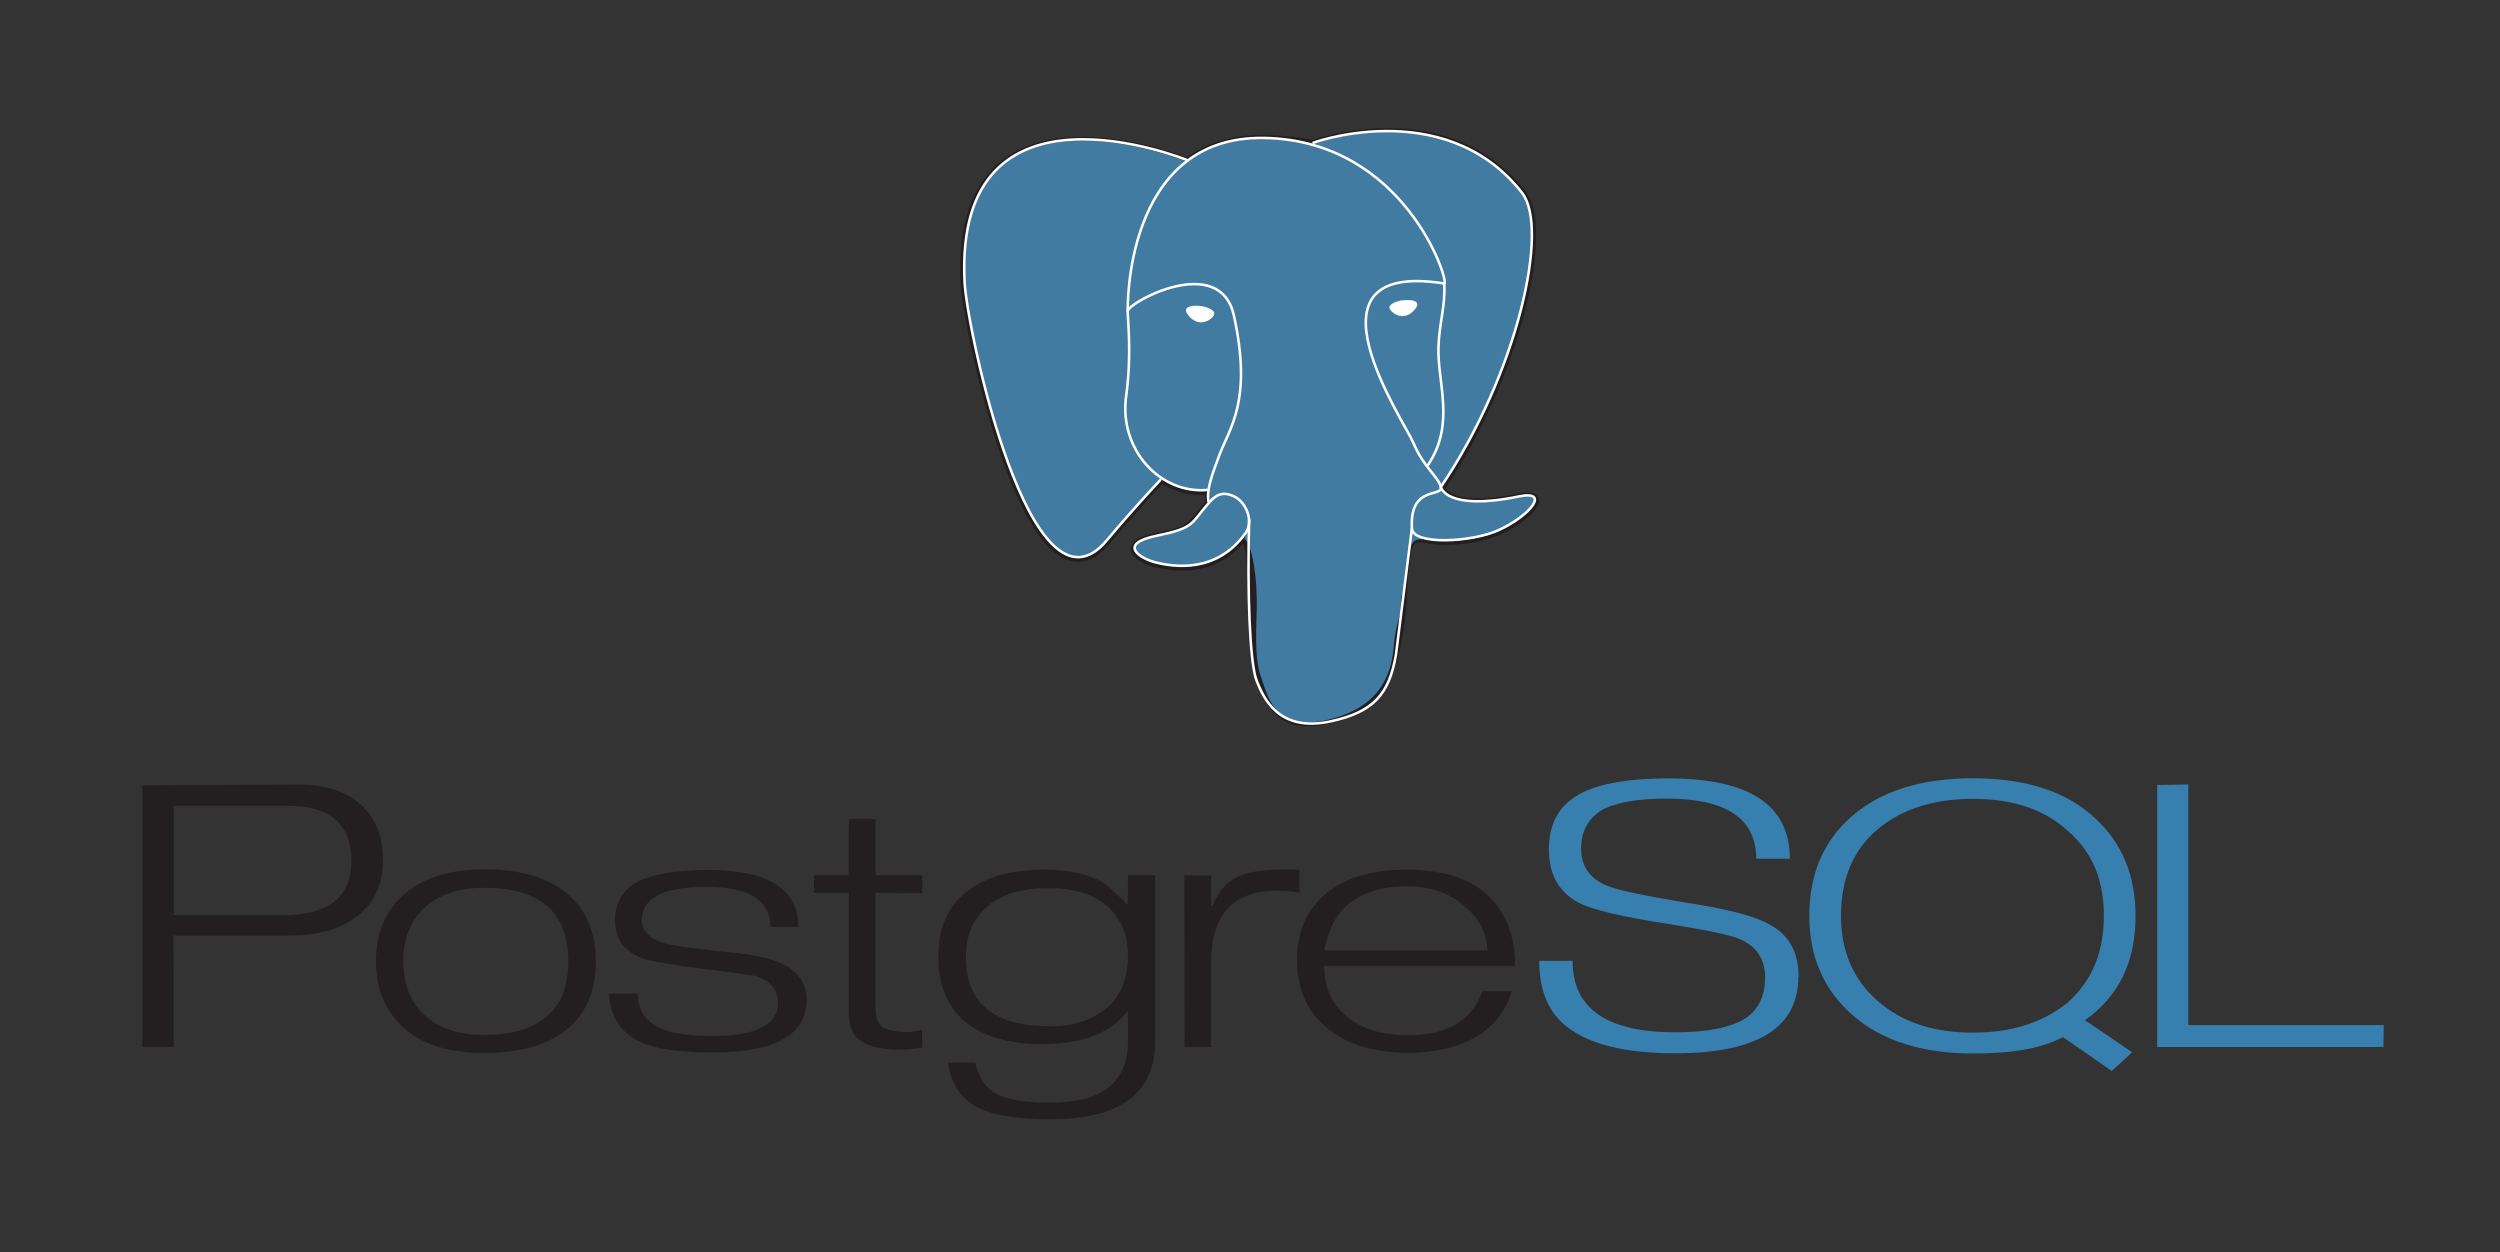 <svg width="515" height="258" viewBox="0 0 515 258" fill="none" xmlns="http://www.w3.org/2000/svg">
<rect x="0" y="0" width="515" height="258" fill="#333333" stroke="none"/>
<path d="M58.196 188.52H35.793V165.989H59.415C68.058 165.989 72.384 169.851 72.384 177.43C72.384 184.825 67.655 188.524 58.2 188.524M74.302 165.727C71.234 162.98 66.938 161.607 61.415 161.607L29.33 161.779V215.682H35.793L35.733 192.734H59.608C65.595 192.734 70.307 191.361 73.745 188.614C77.182 185.868 78.903 182.048 78.903 177.173C78.903 172.298 77.367 168.478 74.298 165.731L74.302 165.727ZM116.133 204.369C115.517 206.133 114.461 207.711 113.065 208.953C110.168 211.785 105.752 213.189 99.761 213.189C94.396 213.189 90.319 211.815 87.401 209.069C84.482 206.322 83.088 202.644 83.088 198.039C83.088 195.636 83.465 193.511 84.216 191.653C84.928 189.854 86.048 188.244 87.487 186.949C90.456 184.246 94.55 182.885 99.761 182.885C111.348 182.885 117.069 187.936 117.069 198.035C117.069 200.438 116.738 202.541 116.082 204.361M117.253 184.477C113.314 180.885 107.481 179.087 99.756 179.087C92.46 179.087 86.817 180.924 82.839 184.593C79.246 187.915 77.453 192.395 77.453 198.035C77.453 203.635 79.306 208.154 83.014 211.596C85.062 213.45 87.448 214.794 90.169 215.622C92.89 216.45 96.091 216.909 99.756 216.909C107.481 216.909 113.292 215.133 117.352 211.579C120.944 208.335 122.738 203.837 122.738 198.082C122.738 192.288 120.923 187.769 117.288 184.52L117.253 184.477ZM166.178 205.923C166.178 213.219 159.677 216.806 146.677 216.806C142.703 216.806 139.356 216.549 136.635 216.051C133.914 215.553 131.708 214.708 130.008 213.545C128.71 212.664 127.639 211.487 126.884 210.111C126.111 208.725 125.609 206.893 125.382 204.725L131.39 204.67C131.39 207.524 132.45 209.626 134.566 210.978C136.841 212.601 140.862 213.412 146.639 213.412C155.724 213.412 160.269 211.137 160.269 206.579C160.269 203.919 158.745 202.086 155.698 201.086C155.08 200.893 151.407 200.382 144.669 199.554C137.931 198.726 133.742 197.979 132.081 197.322C128.493 195.893 126.699 193.331 126.699 189.623C126.633 187.952 127.052 186.298 127.905 184.859C128.758 183.421 130.008 182.26 131.506 181.516C133.094 180.786 135.068 180.216 137.446 179.808C139.823 179.4 142.574 179.199 145.703 179.199C158.217 179.199 164.475 183.125 164.475 190.979H158.724C158.724 185.46 154.325 182.696 145.527 182.696C141.051 182.696 137.716 183.254 135.515 184.413C133.313 185.572 132.21 187.245 132.21 189.563C132.21 191.726 133.695 193.288 136.665 194.254C138.403 194.756 142.394 195.335 148.647 195.992C154.243 196.494 158.08 197.206 160.166 198.138C164.14 199.683 166.174 202.301 166.174 206.009L166.178 205.923ZM189.937 215.794L187.478 216.137L185.942 216.253C182.002 216.253 179.161 215.682 177.423 214.536C175.685 213.39 174.848 211.395 174.848 208.528V183.937H167.681V180.319H174.805L174.861 168.697H180.375V180.319H189.98V183.997L180.375 183.937V207.871C180.375 209.652 180.804 210.884 181.792 211.562C182.779 212.24 184.427 212.579 186.856 212.579C187.199 212.622 187.585 212.605 188.014 212.536C188.444 212.468 189.075 212.322 189.924 212.098L189.984 215.789L189.937 215.794ZM228.077 207.588C226.546 208.837 224.801 209.798 222.927 210.425C220.996 211.081 218.781 211.412 216.275 211.412C204.739 211.412 198.98 206.691 198.98 197.121C198.98 192.687 200.456 189.215 203.4 186.709C206.344 184.203 210.507 182.949 215.867 182.949C221.266 182.949 225.365 184.211 228.163 186.739C230.961 189.267 232.36 192.649 232.36 196.893C232.36 201.519 230.931 205.047 228.077 207.597M237.875 180.302H232.36L232.3 186.383C229.871 183.915 228.137 182.349 227.09 181.696C224 180.001 220.009 179.151 215.108 179.151C207.928 179.151 202.447 180.791 198.671 184.07C195.083 187.074 193.289 191.438 193.289 197.146C193.289 199.962 193.744 202.481 194.649 204.7C195.555 206.918 196.881 208.798 198.619 210.339C202.409 213.502 207.76 215.085 214.679 215.085C222.987 215.085 228.841 212.811 232.36 208.219V214.515C232.36 218.527 231.094 221.639 228.566 223.836C226.039 226.034 221.88 227.141 216.091 227.141C210.649 227.141 206.769 226.39 204.503 224.892C202.765 223.742 201.568 221.742 200.915 218.896H195.272C195.89 222.866 197.568 225.742 200.31 227.514C203.477 229.557 208.825 230.578 216.352 230.578C230.755 230.578 237.957 225.227 237.957 214.519V180.259L237.875 180.302ZM267.702 183.885C266.173 183.626 264.626 183.492 263.076 183.482C254.012 183.482 249.48 188.451 249.48 198.395V215.682H244.029L243.969 180.306L249.484 180.362V186.67H249.772C250.699 184.181 252.162 182.293 254.171 181.014C256.368 179.726 259.647 179.147 264.007 179.147H267.711V183.881L267.702 183.885ZM272.835 195.756C273.53 191.735 275.092 188.623 277.521 186.417C279.109 185.143 280.899 184.185 282.903 183.542C284.907 182.898 287.169 182.585 289.675 182.585C294.577 182.585 298.576 183.928 301.684 186.619C304.791 189.31 306.383 192.352 306.383 195.76H272.878M306.924 184.846C304.907 182.86 302.444 181.387 299.739 180.55C296.881 179.619 293.542 179.156 289.718 179.156C282.573 179.156 277.032 180.816 273.092 184.134C269.153 187.451 267.183 191.975 267.183 197.696C267.183 203.416 269.071 207.996 272.856 211.309C276.946 215.017 282.719 216.871 290.173 216.871C293.143 216.871 295.894 216.527 298.422 215.862C300.95 215.197 303.16 214.231 305.053 213.008C308.374 210.622 310.473 207.687 311.361 204.185H305.353C303.306 210.193 298.216 213.257 290.075 213.257C284.324 213.257 279.903 211.781 276.77 208.82C274.11 206.245 272.779 203 272.779 198.966H312.091C312.091 192.966 310.374 188.258 306.821 184.803L306.924 184.846Z" fill="#231F20"/>
<path d="M370.457 201.228C370.457 211.729 361.985 216.978 345.05 216.978C334.9 216.978 327.489 215.176 322.819 211.549C318.957 208.575 317.09 204.039 317.09 197.945H323.957C323.957 207.751 330.995 212.652 345.093 212.652C351.848 212.652 356.736 211.648 359.745 209.648C362.294 207.875 363.607 205.099 363.607 201.322C363.607 197.58 361.869 194.958 358.393 193.451C356.419 192.593 351.612 191.619 343.973 190.383C334.36 188.915 328.124 187.451 325.27 185.988C321.141 183.829 319.073 180.164 319.073 174.993C319.073 170.173 320.789 166.581 324.343 164.229C328.119 161.646 334.613 160.354 343.801 160.354C360.41 160.354 368.706 165.869 368.706 176.898H361.788C361.788 168.637 355.62 164.508 343.333 164.508C337.153 164.508 332.63 165.341 329.772 166.997C327.068 168.774 325.716 171.375 325.716 174.817C325.716 178.409 327.454 180.937 330.93 182.404C332.776 183.254 338.226 184.43 347.265 185.941C355.762 187.215 361.491 188.7 364.431 190.404C368.487 192.49 370.513 196.099 370.513 201.236L370.457 201.228ZM425.854 206.592C423.284 208.645 420.356 210.203 417.219 211.189C414.009 212.21 410.416 212.721 406.438 212.721C398.284 212.721 391.761 210.575 386.756 206.155C381.752 201.734 379.246 195.953 379.246 188.67C379.246 181.074 381.727 175.164 386.692 170.924C391.658 166.684 398.28 164.564 406.434 164.564C414.742 164.564 421.274 166.778 426.025 171.216C428.536 173.375 430.39 175.937 431.592 178.791C432.793 181.645 433.394 184.971 433.394 188.675C433.394 196.228 430.879 202.202 425.858 206.597M429.484 210.172C433.038 207.665 435.664 204.592 437.368 201.06C439.072 197.528 439.922 193.335 439.922 188.709C439.922 180.34 437.141 173.628 431.579 168.538C428.604 165.761 425.012 163.697 420.849 162.349C416.687 161.002 411.837 160.324 406.429 160.324C395.928 160.324 387.683 162.869 381.697 167.963C375.71 173.057 372.718 179.958 372.718 188.675C372.718 197.159 375.735 204.004 381.731 209.21C387.726 214.416 396.022 217.021 406.485 217.021C410.575 217.021 414.146 216.742 417.197 216.193C420.249 215.643 422.832 214.789 424.957 213.643L435.033 220.626L439.239 216.764L429.484 210.146V210.172ZM490.984 215.678H444.385V161.71L450.792 161.594V211.163H491.048L490.988 215.669L490.984 215.678Z" fill="#367FAF"/>
<path d="M289.324 118.261C290.169 111.223 289.916 110.193 295.161 111.334L296.448 111.45C300.482 111.635 305.748 110.807 308.851 109.365C315.516 106.275 319.469 101.107 312.898 102.464C297.903 105.554 296.873 100.481 296.873 100.481C312.709 76.988 319.318 47.165 313.61 39.87C298.032 19.956 271.054 29.377 270.608 29.621L270.466 29.647C267.505 29.033 264.188 28.66 260.467 28.604C253.686 28.492 248.536 30.381 244.588 33.346C244.588 33.346 196.469 13.519 198.667 58.281C199.139 67.8 212.314 130.321 228.022 111.437C233.764 104.528 239.309 98.691 239.309 98.691C242.064 100.524 245.317 101.455 248.823 101.12L249.09 100.893C249.009 101.789 249.045 102.692 249.197 103.579C245.15 108.098 246.339 108.901 238.253 110.562C230.069 112.249 234.876 115.253 238.017 116.038C241.824 116.991 250.635 118.338 256.579 110.008L256.342 110.961C257.93 112.231 257.823 120.089 258.046 125.703C258.269 131.316 258.647 136.561 259.793 139.651C260.939 142.741 262.282 150.698 272.925 148.419C281.809 146.513 288.607 143.775 289.225 118.278" fill="#231F20"/>
<path d="M289.324 118.261C290.169 111.223 289.916 110.193 295.161 111.334L296.448 111.45C300.482 111.635 305.748 110.807 308.851 109.365C315.516 106.275 319.469 101.107 312.898 102.464C297.903 105.554 296.873 100.481 296.873 100.481C312.709 76.988 319.318 47.165 313.61 39.87C298.032 19.956 271.054 29.377 270.608 29.621L270.466 29.647C267.505 29.033 264.188 28.66 260.467 28.604C253.686 28.492 248.536 30.381 244.588 33.346C244.588 33.346 196.469 13.519 198.667 58.281C199.139 67.8 212.314 130.321 228.022 111.437C233.764 104.528 239.309 98.691 239.309 98.691C242.064 100.524 245.317 101.455 248.823 101.12L249.09 100.893C249.009 101.789 249.045 102.692 249.197 103.579C245.15 108.098 246.339 108.901 238.253 110.562C230.069 112.249 234.876 115.253 238.017 116.038C241.824 116.991 250.635 118.338 256.579 110.008L256.342 110.961C257.93 112.231 257.823 120.089 258.046 125.703C258.269 131.316 258.647 136.561 259.793 139.651C260.939 142.741 262.282 150.698 272.925 148.419C281.809 146.513 288.607 143.775 289.225 118.278" stroke="#231F20" stroke-width="1.585"/>
<path d="M312.932 102.464C297.937 105.554 296.907 100.481 296.907 100.481C312.743 76.988 319.352 47.165 313.644 39.865C298.065 19.952 271.088 29.372 270.642 29.617L270.496 29.643C267.534 29.029 264.217 28.655 260.496 28.6C253.715 28.488 248.565 30.376 244.617 33.342C244.617 33.342 196.499 13.514 198.696 58.277C199.168 67.804 212.344 130.316 228.051 111.433C233.793 104.524 239.338 98.687 239.338 98.687C242.093 100.519 245.389 101.451 248.848 101.116L249.119 100.889C249.033 101.747 249.076 102.584 249.226 103.575C245.179 108.094 246.368 108.897 238.282 110.558C230.098 112.244 234.905 115.248 238.046 116.034C241.853 116.987 250.664 118.334 256.608 110.004L256.372 110.957C257.96 112.227 259.076 119.218 258.882 125.548C258.689 131.879 258.573 136.235 259.827 139.634C261.08 143.033 262.316 150.68 272.959 148.402C281.843 146.496 286.452 141.561 287.092 133.329C287.546 127.475 288.576 128.342 288.637 123.115L289.461 120.639C290.413 112.699 289.611 110.146 295.083 111.339L296.37 111.455C300.404 111.639 305.674 110.811 308.773 109.369C315.438 106.279 319.391 101.112 312.82 102.468L312.932 102.464Z" fill="#417BA2"/>
<path d="M257.328 107.013C256.916 121.776 257.431 136.638 258.873 140.252C260.315 143.865 263.41 150.895 274.049 148.612C282.932 146.706 286.168 143.02 287.567 134.878L290.851 108.858M244.625 33.011C244.625 33.011 196.472 13.33 198.704 58.083C199.133 67.611 212.352 130.128 228.059 111.244C233.801 104.378 238.99 98.927 238.99 98.927M270.59 29.419C268.873 29.943 297.37 19.021 313.541 39.719C319.248 47.015 312.682 76.842 296.803 100.335" stroke="white" stroke-width="0.528" stroke-linecap="round" stroke-linejoin="round"/>
<path d="M296.799 100.296C296.799 100.296 297.829 105.373 312.828 102.279C319.395 100.923 315.403 106.086 308.781 109.18C303.314 111.712 291.057 112.369 290.851 108.862C290.336 99.807 297.305 102.562 296.799 100.296ZM296.799 100.296C296.344 98.253 293.228 96.249 291.168 91.254C289.366 86.889 266.491 53.435 297.52 58.405C298.657 58.169 289.426 28.891 260.388 28.415C231.351 27.939 232.312 64.122 232.312 64.122" stroke="white" stroke-width="0.528" stroke-linecap="round" stroke-linejoin="bevel"/>
<path d="M249.202 103.386C245.155 107.905 246.343 108.708 238.258 110.369C230.074 112.055 234.88 115.059 238.022 115.845C241.828 116.798 250.639 118.145 256.583 109.815C258.394 107.283 256.575 103.232 254.085 102.197C252.884 101.7 251.274 101.082 249.21 103.386H249.202Z" stroke="white" stroke-width="0.528" stroke-linejoin="round"/>
<path d="M248.936 103.309C248.528 100.648 249.811 97.489 251.18 93.781C253.24 88.228 258.047 82.675 254.197 65.062C251.365 51.938 232.318 62.328 232.31 64.109C232.301 65.89 233.168 73.13 231.992 81.563C230.447 92.567 238.988 101.876 248.828 100.918" stroke="white" stroke-width="0.528" stroke-linecap="round" stroke-linejoin="round"/>
<path d="M244.401 63.847C244.315 64.457 245.517 66.079 247.075 66.293C248.632 66.508 249.971 65.242 250.053 64.637C250.134 64.032 248.937 63.358 247.375 63.135C245.813 62.912 244.478 63.233 244.397 63.843L244.401 63.847Z" fill="white" stroke="white" stroke-width="0.176"/>
<path d="M291.926 62.607C292.012 63.216 290.811 64.838 289.253 65.053C287.695 65.268 286.356 64.002 286.27 63.397C286.184 62.791 287.386 62.118 288.948 61.903C290.51 61.688 291.845 62.002 291.931 62.611L291.926 62.607Z" fill="white" stroke="white" stroke-width="0.088"/>
<path d="M297.512 58.401C297.77 63.165 296.482 66.418 296.324 71.491C296.083 78.872 299.843 87.314 294.178 95.769" stroke="white" stroke-width="0.528" stroke-linecap="round" stroke-linejoin="round"/>
</svg>
